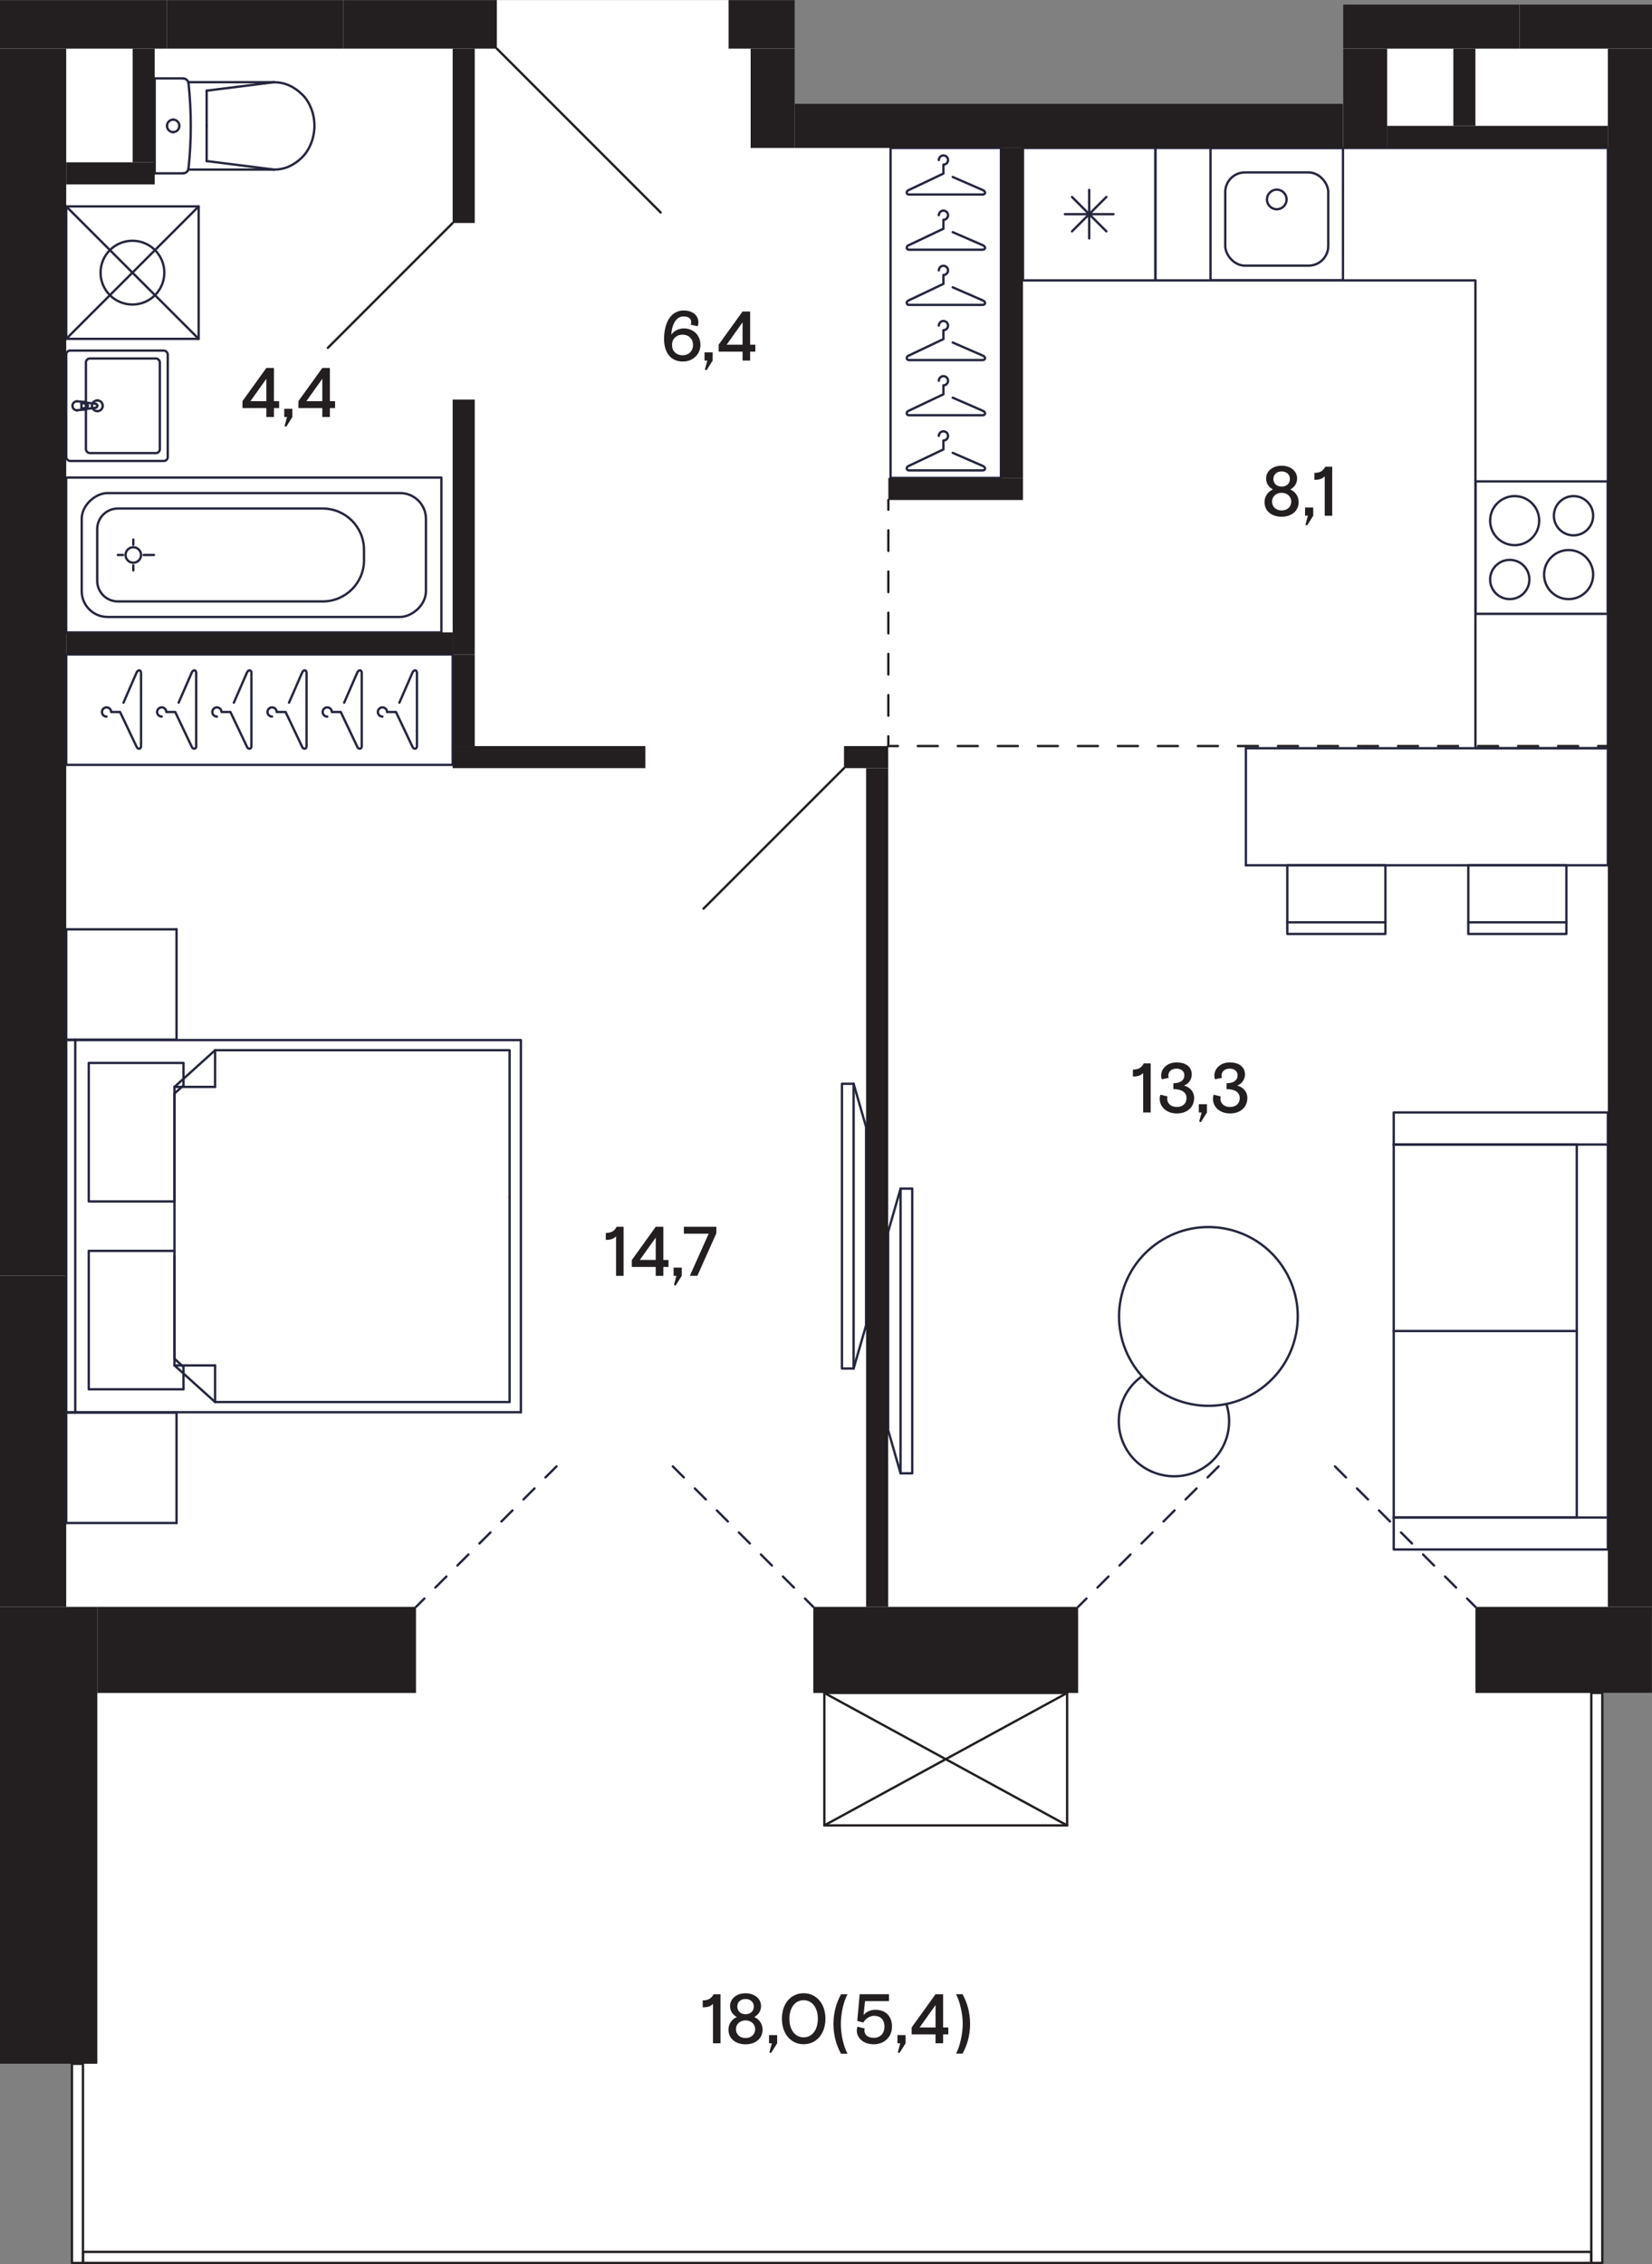 <?xml version="1.0" encoding="UTF-8"?>
<svg xmlns="http://www.w3.org/2000/svg" width="424.35" height="581.55" viewBox="0 0 424.35 581.55">
  <rect x="0" y="0" width="424.35" height="581.55" fill="#808080" stroke="none"/>
  <defs>
    <style>
      .cls-1 {
        stroke-dasharray: 0 0 5.29 5.29;
      }

      .cls-1, .cls-2, .cls-3, .cls-4, .cls-5, .cls-6, .cls-7, .cls-8 {
        fill: none;
        stroke-linecap: round;
        stroke-width: .6px;
      }

      .cls-1, .cls-3, .cls-4 {
        stroke: #231f20;
      }

      .cls-1, .cls-3, .cls-4, .cls-5, .cls-6, .cls-7, .cls-8 {
        stroke-linejoin: round;
      }

      .cls-2 {
        stroke-miterlimit: 10;
      }

      .cls-2, .cls-7, .cls-8 {
        stroke: #24263e;
      }

      .cls-3 {
        stroke-dasharray: 0 0 5.14 5.14;
      }

      .cls-5, .cls-6 {
        stroke: #25263d;
      }

      .cls-6 {
        fill-rule: evenodd;
      }

      .cls-7 {
        stroke-dasharray: 0 0 4 4;
      }

      .cls-9 {
        fill: #fff;
      }

      .cls-9, .cls-10 {
        stroke-width: 0px;
      }

      .cls-10 {
        fill: #231f20;
      }
    </style>
  </defs>
  <g id="background">
    <path class="cls-9" d="M18.28,530.1v51.16c0,.11.09.2.2.2h393.11c.11,0,.2-.09.2-.2v-146.4h12.56V1.14h-79.37v25.52h-140.82V.02h-76.39s-.09,0-.14,0H0v530.08h18.28s0,0,0,0Z"/>
  </g>
  <g id="_Мебель" data-name="Мебель">
    <g>
      <g>
        <line class="cls-8" x1="355.87" y1="236.91" x2="330.67" y2="236.91"/>
        <polyline class="cls-8" points="355.87 222.25 330.67 222.25 330.67 239.89 355.87 239.89 355.87 222.25"/>
      </g>
      <g>
        <line class="cls-8" x1="402.36" y1="236.91" x2="377.16" y2="236.91"/>
        <polyline class="cls-8" points="402.36 222.25 377.16 222.25 377.16 239.89 402.36 239.89 402.36 222.25"/>
      </g>
      <rect class="cls-2" x="320.03" y="192.21" width="92.98" height="30.05" transform="translate(733.04 414.46) rotate(-180)"/>
    </g>
    <g>
      <rect class="cls-8" x="228.76" y="38" width="28.35" height="84.76"/>
      <g>
        <path class="cls-8" d="M244.73,116.32l7.65,3.33c.78.28.96,1.14,0,1.18h-18.9c-.68,0-.83-.89,0-1.18l8.86-4.21v-2.29c.65,0,1.18-.53,1.18-1.18,0-.65-.53-1.18-1.18-1.18s-1.18.53-1.18,1.18"/>
        <path class="cls-8" d="M244.73,102.15l7.65,3.33c.78.28.96,1.14,0,1.18h-18.9c-.68,0-.83-.89,0-1.18l8.86-4.21v-2.29c.65,0,1.18-.53,1.18-1.18,0-.65-.53-1.18-1.18-1.18s-1.18.53-1.18,1.18"/>
        <path class="cls-8" d="M244.73,87.98l7.65,3.33c.78.28.96,1.14,0,1.18h-18.9c-.68,0-.83-.89,0-1.18l8.86-4.21v-2.29c.65,0,1.18-.53,1.18-1.18s-.53-1.18-1.18-1.18-1.18.53-1.18,1.18"/>
        <path class="cls-8" d="M244.73,73.8l7.65,3.33c.78.28.96,1.14,0,1.18h-18.9c-.68,0-.83-.89,0-1.18l8.86-4.21v-2.29c.65,0,1.18-.53,1.18-1.18,0-.65-.53-1.18-1.18-1.18s-1.18.53-1.18,1.18"/>
        <path class="cls-8" d="M244.73,59.63l7.65,3.33c.78.28.96,1.14,0,1.18h-18.9c-.68,0-.83-.89,0-1.18l8.86-4.21v-2.29c.65,0,1.18-.53,1.18-1.18s-.53-1.18-1.18-1.18-1.18.53-1.18,1.18"/>
        <path class="cls-8" d="M244.73,45.46l7.65,3.33c.78.28.96,1.14,0,1.18h-18.9c-.68,0-.83-.89,0-1.18l8.86-4.21v-2.29c.65,0,1.18-.53,1.18-1.18,0-.65-.53-1.18-1.18-1.18s-1.18.53-1.18,1.18"/>
      </g>
    </g>
    <g>
      <rect class="cls-8" x="17.01" y="168.11" width="99.27" height="28.35"/>
      <g>
        <path class="cls-8" d="M102.59,180.49l3.33-7.65c.28-.78,1.14-.96,1.18,0v18.9c0,.68-.89.83-1.18,0l-4.21-8.86h-2.29c0-.65-.53-1.18-1.18-1.18s-1.18.53-1.18,1.18c0,.65.53,1.18,1.18,1.18"/>
        <path class="cls-8" d="M88.41,180.49l3.33-7.65c.28-.78,1.14-.96,1.18,0v18.9c0,.68-.89.83-1.18,0l-4.21-8.86h-2.29c0-.65-.53-1.18-1.18-1.18-.65,0-1.18.53-1.18,1.18s.53,1.18,1.18,1.18"/>
        <path class="cls-8" d="M74.24,180.49l3.33-7.65c.28-.78,1.14-.96,1.18,0v18.9c0,.68-.89.83-1.18,0l-4.21-8.86h-2.29c0-.65-.53-1.18-1.18-1.18s-1.18.53-1.18,1.18.53,1.18,1.18,1.18"/>
        <path class="cls-8" d="M60.07,180.49l3.33-7.65c.28-.78,1.14-.96,1.18,0v18.9c0,.68-.89.83-1.18,0l-4.21-8.86h-2.29c0-.65-.53-1.18-1.18-1.18-.65,0-1.18.53-1.18,1.18,0,.65.53,1.18,1.18,1.18"/>
        <path class="cls-8" d="M45.89,180.49l3.33-7.65c.28-.78,1.14-.96,1.18,0v18.9c0,.68-.89.83-1.18,0l-4.21-8.86h-2.29c0-.65-.53-1.18-1.18-1.18s-1.18.53-1.18,1.18.53,1.18,1.18,1.18"/>
        <path class="cls-8" d="M31.72,180.49l3.33-7.65c.28-.78,1.14-.96,1.18,0v18.9c0,.68-.89.83-1.18,0l-4.21-8.86h-2.29c0-.65-.53-1.18-1.18-1.18-.65,0-1.18.53-1.18,1.18,0,.65.53,1.18,1.18,1.18"/>
      </g>
    </g>
    <g>
      <polyline class="cls-8" points="234.33 378.44 234.33 305.31 231.33 305.31 231.33 378.44 234.33 378.44"/>
      <line class="cls-8" x1="228.14" y1="316.39" x2="231.33" y2="305.31"/>
      <polyline class="cls-8" points="228.14 316.39 228.14 367.36 231.33 378.44"/>
    </g>
    <g>
      <polyline class="cls-8" points="216.27 278.38 216.27 351.51 219.27 351.51 219.27 278.38 216.27 278.38"/>
      <line class="cls-8" x1="222.47" y1="340.43" x2="219.27" y2="351.51"/>
      <polyline class="cls-8" points="222.47 340.43 222.47 289.46 219.27 278.38"/>
    </g>
    <g>
      <line class="cls-8" x1="358.01" y1="293.98" x2="358.01" y2="389.78"/>
      <line class="cls-8" x1="358.01" y1="341.88" x2="405.03" y2="341.88"/>
      <line class="cls-8" x1="405.03" y1="389.78" x2="405.03" y2="293.98"/>
      <line class="cls-8" x1="358.01" y1="293.98" x2="405.03" y2="293.98"/>
      <polyline class="cls-8" points="413.01 285.75 358.01 285.75 358.01 293.98 413.01 293.98"/>
      <line class="cls-8" x1="358.01" y1="389.78" x2="405.03" y2="389.78"/>
      <polyline class="cls-8" points="413.01 285.75 413.01 398 358.01 398 358.01 389.78 413.01 389.78"/>
    </g>
    <g>
      <path class="cls-8" d="M293.35,353.5c-6.23,4.42-7.85,13.02-3.58,19.42s13.14,8.27,19.65,3.93c5.42-3.61,7.55-10.32,5.6-16.22"/>
      <path class="cls-8" d="M323.14,357.23c10.55-7.03,13.39-21.28,6.36-31.83-7.03-10.55-21.29-13.4-31.83-6.36-10.55,7.03-13.39,21.28-6.36,31.83,5.34,8.01,14.84,11.58,23.71,9.76,2.82-.58,5.58-1.7,8.12-3.39Z"/>
    </g>
    <polygon class="cls-6" points="296.79 38 296.79 72.02 378.99 72.02 378.99 192.21 413.01 192.21 413.01 72.02 413.01 67.74 413.01 38 296.79 38"/>
    <g>
      <g>
        <line class="cls-8" x1="45.35" y1="238.7" x2="17.01" y2="238.7"/>
        <line class="cls-8" x1="17.01" y1="238.7" x2="17.01" y2="267.04"/>
        <line class="cls-8" x1="17.01" y1="267.04" x2="45.35" y2="267.04"/>
        <line class="cls-8" x1="45.35" y1="267.04" x2="45.35" y2="238.7"/>
      </g>
      <g>
        <line class="cls-8" x1="45.35" y1="362.85" x2="17.01" y2="362.85"/>
        <line class="cls-8" x1="17.01" y1="362.85" x2="17.01" y2="391.2"/>
        <line class="cls-8" x1="17.01" y1="391.2" x2="45.35" y2="391.2"/>
        <line class="cls-8" x1="45.35" y1="391.2" x2="45.35" y2="362.85"/>
      </g>
      <g>
        <line class="cls-8" x1="44.82" y1="350.72" x2="55.25" y2="350.72"/>
        <line class="cls-8" x1="55.25" y1="360.13" x2="55.25" y2="350.72"/>
        <polyline class="cls-8" points="44.82 307.47 44.82 350.72 55.25 360.13 130.9 360.13 130.9 307.47"/>
        <line class="cls-8" x1="44.82" y1="279.18" x2="55.25" y2="279.18"/>
        <line class="cls-8" x1="55.25" y1="269.76" x2="55.25" y2="279.18"/>
        <polyline class="cls-8" points="130.9 307.47 130.9 269.76 55.25 269.76 44.82 279.18 44.82 307.47"/>
        <polyline class="cls-8" points="44.82 321.3 22.8 321.3 22.8 356.86 47.14 356.86 47.14 351.11 44.82 349.01 44.82 322.58"/>
        <polyline class="cls-8" points="44.82 280.88 47.14 278.79 47.14 273.03 22.8 273.03 22.8 308.6 44.82 308.6 44.82 280.88"/>
        <polyline class="cls-8" points="17.01 267.15 133.8 267.15 133.8 362.74"/>
        <line class="cls-8" x1="133.8" y1="362.74" x2="17.01" y2="362.74"/>
        <line class="cls-8" x1="17.01" y1="362.74" x2="17.01" y2="267.15"/>
        <line class="cls-8" x1="19.33" y1="267.04" x2="19.33" y2="362.85"/>
      </g>
    </g>
  </g>
  <g id="_Сантехника" data-name="Сантехника">
    <g>
      <rect class="cls-5" x="17.01" y="53.03" width="34.02" height="34.02" transform="translate(68.04 140.07) rotate(180)"/>
      <circle class="cls-5" cx="34.02" cy="70.03" r="8.19"/>
      <line class="cls-5" x1="51.03" y1="53.02" x2="17.01" y2="87.04"/>
      <line class="cls-5" x1="51.03" y1="87.04" x2="17.01" y2="53.02"/>
    </g>
    <g>
      <g>
        <path class="cls-5" d="M21.69,103.26c.16.01.31.07.44.15"/>
        <line class="cls-5" x1="21.69" y1="103.26" x2="19.76" y2="103.08"/>
        <path class="cls-5" d="M22.42,104.75c-.07.12-.17.22-.29.29"/>
        <path class="cls-5" d="M22.13,103.41c.45.29.58.89.29,1.34"/>
        <path class="cls-5" d="M22.21,104.23c0,.34-.28.62-.62.62"/>
        <path class="cls-5" d="M21.59,103.6c.34,0,.62.28.62.62"/>
        <polyline class="cls-5" points="21.59 104.85 20.91 104.85 20.91 103.6"/>
        <line class="cls-5" x1="20.91" y1="103.6" x2="21.59" y2="103.6"/>
        <path class="cls-5" d="M18.61,104.23c0-.63.51-1.15,1.15-1.15"/>
        <path class="cls-5" d="M19.76,105.38c-.63,0-1.15-.51-1.15-1.15"/>
        <path class="cls-5" d="M25,104.29c-.03.23-.21.42-.45.45"/>
        <path class="cls-5" d="M24.56,103.72c.28.04.48.29.45.57"/>
        <line class="cls-5" x1="22.13" y1="105.04" x2="24.56" y2="104.74"/>
        <path class="cls-5" d="M22.13,105.04c-.13.08-.28.14-.44.15"/>
        <line class="cls-5" x1="19.76" y1="105.38" x2="21.69" y2="105.19"/>
        <line class="cls-5" x1="24.56" y1="103.72" x2="22.13" y2="103.41"/>
        <line class="cls-5" x1="21.69" y1="103.26" x2="21.69" y2="103.26"/>
        <line class="cls-5" x1="24.56" y1="103.72" x2="24.56" y2="103.72"/>
        <line class="cls-5" x1="22.13" y1="105.04" x2="22.13" y2="105.04"/>
        <line class="cls-5" x1="19.76" y1="105.38" x2="19.76" y2="105.38"/>
        <path class="cls-5" d="M25.01,102.85c.76,0,1.38.62,1.38,1.38"/>
        <path class="cls-5" d="M23.63,104.23c0-.76.62-1.38,1.38-1.38"/>
        <path class="cls-5" d="M25.01,105.61c-.76,0-1.38-.62-1.38-1.38"/>
        <path class="cls-5" d="M26.38,104.23c0,.76-.62,1.38-1.38,1.38"/>
      </g>
      <rect class="cls-5" x="17.01" y="90.06" width="26.08" height="28.35" rx="1.01" ry="1.01" transform="translate(60.1 208.46) rotate(-180)"/>
      <rect class="cls-5" x="22.07" y="92.08" width="18.99" height="24.3" rx="1.01" ry="1.01" transform="translate(63.13 208.46) rotate(-180)"/>
    </g>
    <g>
      <circle class="cls-5" cx="34.24" cy="142.55" r="1.99"/>
      <rect class="cls-5" x="45.31" y="94.37" width="39.78" height="96.38" transform="translate(207.75 77.36) rotate(90)"/>
      <line class="cls-5" x1="31.59" y1="142.55" x2="30.27" y2="142.55"/>
      <line class="cls-5" x1="36.9" y1="142.55" x2="39.55" y2="142.55"/>
      <line class="cls-5" x1="34.24" y1="145.21" x2="34.24" y2="146.53"/>
      <line class="cls-5" x1="34.24" y1="139.9" x2="34.24" y2="138.58"/>
      <rect class="cls-5" x="49.29" y="98.34" width="31.82" height="88.42" rx="6.63" ry="6.63" transform="translate(207.75 77.36) rotate(90)"/>
      <path class="cls-5" d="M93.5,143.88v-2.65c0-5.86-4.75-10.61-10.61-10.61H30.27c-2.93,0-5.3,2.37-5.3,5.3v13.26c0,2.93,2.37,5.3,5.3,5.3h52.63c5.86,0,10.61-4.75,10.61-10.61Z"/>
    </g>
    <g>
      <line class="cls-5" x1="53.08" y1="32.33" x2="53.08" y2="23.29"/>
      <line class="cls-5" x1="39.74" y1="20.14" x2="47.02" y2="20.14"/>
      <line class="cls-5" x1="39.74" y1="44.52" x2="47.02" y2="44.52"/>
      <polyline class="cls-5" points="47.02 20.14 47.28 20.17 47.53 20.24 47.76 20.35 47.97 20.5 48.14 20.69 48.28 20.91 48.38 21.15 48.43 21.4"/>
      <line class="cls-5" x1="48.36" y1="43.56" x2="70.43" y2="43.56"/>
      <polyline class="cls-5" points="48.43 21.4 48.68 24.13 48.86 26.86 48.97 29.59 49 32.33 48.97 35.06 48.86 37.79 48.68 40.52 48.43 43.25"/>
      <line class="cls-5" x1="70.4" y1="21.11" x2="53.08" y2="23.29"/>
      <line class="cls-5" x1="70.4" y1="43.56" x2="53.08" y2="41.37"/>
      <line class="cls-5" x1="53.08" y1="32.33" x2="53.08" y2="41.37"/>
      <path class="cls-5" d="M48.38,21.11s21.26,0,22.05,0"/>
      <polyline class="cls-5" points="48.43 43.25 48.38 43.5 48.29 43.74 48.15 43.96 47.97 44.16 47.76 44.31 47.53 44.43 47.28 44.5 47.02 44.52"/>
      <line class="cls-5" x1="39.74" y1="20.14" x2="39.74" y2="44.52"/>
      <path class="cls-5" d="M46.07,32.33c0,.89-.71,1.6-1.59,1.6"/>
      <path class="cls-5" d="M44.49,30.73c.88,0,1.59.72,1.59,1.6"/>
      <path class="cls-5" d="M42.9,32.33c0-.89.71-1.6,1.59-1.6"/>
      <path class="cls-5" d="M44.49,33.94c-.88,0-1.59-.72-1.59-1.6"/>
      <path class="cls-5" d="M70.43,43.56c1.17,0,2.72-.26,3.98-.88,2-.94,3.32-2.4,3.32-2.4,0,0,1.37-1.29,2.25-3.64.4-1.02.79-2.64.79-4.29,0-1.6-.27-2.99-.76-4.3-.51-1.36-1.23-2.62-2.25-3.64-1.99-2.01-4.4-3.28-7.33-3.28"/>
    </g>
    <g>
      <rect class="cls-5" x="310.96" y="38" width="34.02" height="34.02" transform="translate(655.93 110.01) rotate(-180)"/>
      <rect class="cls-5" x="314.74" y="44.3" width="26.46" height="23.94" rx="5.04" ry="5.04" transform="translate(655.93 112.53) rotate(-180)"/>
      <circle class="cls-5" cx="327.97" cy="51.23" r="2.52"/>
    </g>
    <g>
      <rect class="cls-5" x="262.77" y="38" width="34.02" height="34.02" transform="translate(224.77 334.79) rotate(-90)"/>
      <line class="cls-5" x1="275.37" y1="50.6" x2="284.19" y2="59.42"/>
      <line class="cls-5" x1="284.19" y1="50.6" x2="275.37" y2="59.42"/>
      <line class="cls-5" x1="279.78" y1="48.77" x2="279.78" y2="61.24"/>
      <line class="cls-5" x1="286.02" y1="55.01" x2="273.54" y2="55.01"/>
    </g>
    <g>
      <rect class="cls-5" x="378.99" y="123.65" width="34.02" height="34.02"/>
      <circle class="cls-5" cx="387.81" cy="148.85" r="5.04"/>
      <circle class="cls-5" cx="404.19" cy="132.47" r="5.04"/>
      <circle class="cls-5" cx="389.07" cy="133.73" r="6.3"/>
      <circle class="cls-5" cx="402.93" cy="147.59" r="6.3"/>
    </g>
  </g>
  <g id="_Перегородки_пунктир" data-name="_Перегородки пунктир">
    <g id="LWPOLYLINE">
      <rect class="cls-10" x="228.19" y="122.76" width="34.58" height="5.67"/>
    </g>
    <g id="LWPOLYLINE-2" data-name="LWPOLYLINE">
      <rect class="cls-10" x="257.1" y="38" width="5.67" height="84.76"/>
    </g>
    <g id="LWPOLYLINE-3" data-name="LWPOLYLINE">
      <rect class="cls-10" x="216.8" y="191.64" width="11.34" height="5.67"/>
    </g>
    <g id="LWPOLYLINE-4" data-name="LWPOLYLINE">
      <rect class="cls-10" x="222.47" y="197.31" width="5.67" height="215.43"/>
    </g>
    <g id="LWPOLYLINE-5" data-name="LWPOLYLINE">
      <rect class="cls-10" x="116.28" y="191.64" width="49.49" height="5.67"/>
    </g>
    <g id="LWPOLYLINE-6" data-name="LWPOLYLINE">
      <rect class="cls-10" x="116.28" y="168.12" width="5.67" height="23.52"/>
    </g>
  </g>
  <g id="_Решетки">
    <g id="LWPOLYLINE-7" data-name="LWPOLYLINE">
      <rect class="cls-4" x="211.75" y="434.85" width="62.36" height="34.02"/>
    </g>
    <g>
      <line class="cls-4" x1="274.11" y1="434.85" x2="211.75" y2="468.87"/>
      <line class="cls-4" x1="211.75" y1="434.85" x2="274.11" y2="468.87"/>
    </g>
  </g>
  <g id="_Ограждение_балкона_террас" data-name="_Ограждение балкона_террас">
    <g id="LWPOLYLINE-8" data-name="LWPOLYLINE">
      <rect class="cls-4" x="18.48" y="530.1" width="2.83" height="51.16"/>
    </g>
    <g id="LWPOLYLINE-9" data-name="LWPOLYLINE">
      <rect class="cls-4" x="408.76" y="434.85" width="2.83" height="146.4"/>
    </g>
    <g id="LWPOLYLINE-10" data-name="LWPOLYLINE">
      <rect class="cls-4" x="21.32" y="578.42" width="387.44" height="2.83"/>
    </g>
  </g>
  <g id="_Двери_терраса">
    <g id="LWPOLYLINE-11" data-name="LWPOLYLINE">
      <line class="cls-7" x1="172.83" y1="376.66" x2="208.91" y2="412.74"/>
    </g>
    <g id="LWPOLYLINE-12" data-name="LWPOLYLINE">
      <line class="cls-7" x1="142.95" y1="376.66" x2="106.87" y2="412.74"/>
    </g>
    <g id="LWPOLYLINE-13" data-name="LWPOLYLINE">
      <line class="cls-7" x1="342.91" y1="376.66" x2="378.99" y2="412.74"/>
    </g>
    <g id="LWPOLYLINE-14" data-name="LWPOLYLINE">
      <line class="cls-7" x1="313.02" y1="376.66" x2="276.94" y2="412.74"/>
    </g>
  </g>
  <g id="_Двери">
    <g id="LWPOLYLINE-15" data-name="LWPOLYLINE">
      <line class="cls-4" x1="180.72" y1="233.39" x2="216.8" y2="197.31"/>
    </g>
    <g id="LWPOLYLINE-16" data-name="LWPOLYLINE">
      <line class="cls-4" x1="84.21" y1="89.35" x2="116.28" y2="57.28"/>
    </g>
    <g id="LWPOLYLINE-17" data-name="LWPOLYLINE">
      <line class="cls-4" x1="169.71" y1="54.58" x2="127.62" y2="12.49"/>
    </g>
  </g>
  <g id="_Разделители_помещений" data-name="_Разделители помещений">
    <g id="LINE">
      <g>
        <line class="cls-4" x1="413.01" y1="191.64" x2="410.51" y2="191.64"/>
        <line class="cls-3" x1="405.37" y1="191.64" x2="233.21" y2="191.63"/>
        <line class="cls-4" x1="230.64" y1="191.63" x2="228.14" y2="191.63"/>
      </g>
    </g>
    <g id="LINE-2" data-name="LINE">
      <g>
        <line class="cls-4" x1="228.19" y1="128.43" x2="228.19" y2="130.93"/>
        <line class="cls-1" x1="228.19" y1="136.22" x2="228.19" y2="186.49"/>
        <line class="cls-4" x1="228.19" y1="189.13" x2="228.19" y2="191.63"/>
      </g>
    </g>
  </g>
  <g id="_Перегородки">
    <g id="LWPOLYLINE-18" data-name="LWPOLYLINE">
      <rect class="cls-10" x="116.28" y="12.49" width="5.67" height="44.79"/>
    </g>
    <g id="LWPOLYLINE-19" data-name="LWPOLYLINE">
      <rect class="cls-10" x="116.28" y="102.63" width="5.67" height="65.49"/>
    </g>
    <g id="LWPOLYLINE-20" data-name="LWPOLYLINE">
      <rect class="cls-10" x="17.01" y="162.44" width="99.27" height="5.67"/>
    </g>
  </g>
  <g id="_Монолит">
    <g id="LWPOLYLINE-21" data-name="LWPOLYLINE">
      <rect class="cls-10" y=".02" width="42.82" height="12.47"/>
    </g>
    <g id="LWPOLYLINE-22" data-name="LWPOLYLINE">
      <rect class="cls-10" x="42.82" y=".02" width="45.39" height="12.47"/>
    </g>
    <g id="LWPOLYLINE-23" data-name="LWPOLYLINE">
      <rect class="cls-10" x="88.21" y=".02" width="39.41" height="12.47"/>
    </g>
    <g id="LWPOLYLINE-24" data-name="LWPOLYLINE">
      <rect class="cls-10" x="187.15" y=".02" width="17.01" height="12.47"/>
    </g>
    <g id="LWPOLYLINE-25" data-name="LWPOLYLINE">
      <rect class="cls-10" x="192.82" y="12.49" width="11.34" height="25.51"/>
    </g>
    <g id="LWPOLYLINE-26" data-name="LWPOLYLINE">
      <rect class="cls-10" x="204.15" y="26.66" width="140.82" height="11.34"/>
    </g>
    <g id="LWPOLYLINE-27" data-name="LWPOLYLINE">
      <rect class="cls-10" x="344.98" y="12.49" width="11.34" height="25.51"/>
    </g>
    <g id="LWPOLYLINE-28" data-name="LWPOLYLINE">
      <rect class="cls-10" x="344.98" y="1.14" width="45.35" height="11.35"/>
    </g>
    <g id="LWPOLYLINE-29" data-name="LWPOLYLINE">
      <rect class="cls-10" x="390.33" y="1.14" width="34.02" height="11.35"/>
    </g>
    <g id="LWPOLYLINE-30" data-name="LWPOLYLINE">
      <rect class="cls-10" x="413.01" y="12.49" width="11.34" height="400.25"/>
    </g>
    <g id="LWPOLYLINE-31" data-name="LWPOLYLINE">
      <rect class="cls-10" x="356.31" y="32.33" width="56.69" height="5.67"/>
    </g>
    <g id="LWPOLYLINE-32" data-name="LWPOLYLINE">
      <rect class="cls-10" x="373.32" y="12.49" width="5.67" height="19.84"/>
    </g>
    <g id="LWPOLYLINE-33" data-name="LWPOLYLINE">
      <rect class="cls-10" y="12.49" width="17.01" height="315.21"/>
    </g>
    <g id="LWPOLYLINE-34" data-name="LWPOLYLINE">
      <rect class="cls-10" y="327.7" width="17.01" height="85.04"/>
    </g>
    <g id="LWPOLYLINE-35" data-name="LWPOLYLINE">
      <rect class="cls-10" y="412.74" width="25" height="117.35"/>
    </g>
    <g id="LWPOLYLINE-36" data-name="LWPOLYLINE">
      <rect class="cls-10" x="25" y="412.74" width="81.86" height="22.11"/>
    </g>
    <g id="LWPOLYLINE-37" data-name="LWPOLYLINE">
      <rect class="cls-10" x="208.91" y="412.74" width="68.03" height="22.11"/>
    </g>
    <g id="LWPOLYLINE-38" data-name="LWPOLYLINE">
      <rect class="cls-10" x="378.99" y="412.74" width="45.35" height="22.11"/>
    </g>
    <g id="LWPOLYLINE-39" data-name="LWPOLYLINE">
      <rect class="cls-10" x="17.01" y="41.69" width="22.74" height="5.67"/>
    </g>
    <g id="LWPOLYLINE-40" data-name="LWPOLYLINE">
      <rect class="cls-10" x="34.07" y="12.49" width="5.67" height="29.2"/>
    </g>
  </g>
  <g id="_Текст_мебель" data-name="_Текст мебель">
    <g>
      <path class="cls-10" d="M183.16,514.7c-.65.67-1.4.9-2.65.9v-1.78c1.42,0,2.23-.5,2.79-1.58h1.78v12.6h-1.93v-10.14Z"/>
      <path class="cls-10" d="M189.28,518.09c-1.1-.58-1.75-1.58-1.75-2.81,0-1.91,1.67-3.29,3.98-3.29s3.98,1.39,3.98,3.29c0,1.22-.65,2.23-1.75,2.81,1.3.59,2.14,1.76,2.14,3.26,0,2.23-1.78,3.75-4.38,3.75s-4.38-1.51-4.38-3.75c0-1.49.85-2.67,2.14-3.26ZM191.51,518.95c-1.39,0-2.47.95-2.47,2.27s1.03,2.27,2.47,2.27,2.47-.95,2.47-2.27-1.08-2.27-2.47-2.27ZM191.51,513.46c-1.21,0-2.12.74-2.12,1.95s.9,1.96,2.12,1.96,2.12-.76,2.12-1.96-.92-1.95-2.12-1.95Z"/>
      <path class="cls-10" d="M197.63,527.16l.63-2.32h-.72v-2.11h2.09v2.11l-1.57,2.5-.43-.18Z"/>
      <path class="cls-10" d="M206.43,511.98c3.24,0,5.6,2.65,5.6,6.55s-2.36,6.55-5.6,6.55-5.58-2.65-5.58-6.55,2.32-6.55,5.58-6.55ZM206.43,513.77c-2.12,0-3.66,1.84-3.66,4.77s1.53,4.77,3.66,4.77,3.65-1.84,3.65-4.77-1.53-4.77-3.65-4.77Z"/>
      <path class="cls-10" d="M216.03,512.24h1.67c-.5.95-.92,2.12-1.24,3.53-.31,1.41-.47,2.77-.47,4.11s.16,2.7.47,4.11c.32,1.4.74,2.58,1.24,3.53h-1.67c-1.17-2.11-1.94-4.7-1.94-7.63s.77-5.53,1.94-7.63Z"/>
      <path class="cls-10" d="M220.27,520.59l1.84.43c-.05.16-.07.34-.07.5,0,1.21.95,1.91,2.41,1.91,1.64,0,2.74-1.1,2.74-2.88s-1.03-2.77-2.68-2.77c-1.1,0-2.18.72-2.75,1.73l-1.55-.42.61-6.86h7.54v1.78h-6.16l-.38,3.57c.74-.88,1.91-1.35,3.01-1.35,2.74,0,4.3,1.71,4.3,4.32s-1.93,4.54-4.68,4.54-4.36-1.67-4.36-3.55c0-.34.05-.65.18-.95Z"/>
      <path class="cls-10" d="M230.62,527.16l.63-2.32h-.72v-2.11h2.09v2.11l-1.57,2.5-.43-.18Z"/>
      <path class="cls-10" d="M240.31,522.55h-6.14v-1.78l6.14-8.53h1.95v8.53h1.33v1.78h-1.33v2.29h-1.95v-2.29ZM240.31,520.77v-5.74l-4.09,5.74h4.09Z"/>
      <path class="cls-10" d="M246.8,515.76c-.31-1.4-.72-2.57-1.22-3.53h1.67c1.17,2.11,1.94,4.7,1.94,7.63s-.77,5.53-1.94,7.63h-1.67c.5-.95.92-2.12,1.22-3.53.32-1.4.49-2.77.49-4.11s-.16-2.7-.49-4.11Z"/>
    </g>
    <g>
      <path class="cls-10" d="M171.3,82.9c.85-2.02,2.38-3.15,4.3-3.15,2.32,0,3.8,1.26,3.8,3.06,0,.32-.05.65-.18.99l-1.8-.4c.09-.22.13-.43.13-.63,0-.94-.72-1.49-1.94-1.49-.92,0-1.67.43-2.23,1.31-.56.88-.86,2-.95,3.37.74-1.01,1.94-1.6,3.24-1.6,2.45,0,4.25,1.76,4.25,4.2.05,2.36-1.96,4.36-4.56,4.3-2.92,0-4.79-2.14-4.79-5.82,0-1.51.25-2.9.74-4.14ZM175.33,85.96c-.76,0-1.4.23-1.93.72s-.77,1.12-.77,1.93.25,1.44.77,1.93c.52.49,1.17.72,1.93.72,1.51,0,2.68-1.01,2.68-2.65s-1.17-2.65-2.68-2.65Z"/>
      <path class="cls-10" d="M181.06,94.93l.63-2.32h-.72v-2.11h2.09v2.11l-1.57,2.5-.43-.18Z"/>
      <path class="cls-10" d="M190.74,90.32h-6.14v-1.78l6.14-8.53h1.95v8.53h1.33v1.78h-1.33v2.29h-1.95v-2.29ZM190.74,88.54v-5.74l-4.09,5.74h4.09Z"/>
    </g>
    <g>
      <path class="cls-10" d="M326.98,125.72c-1.1-.58-1.75-1.58-1.75-2.81,0-1.91,1.67-3.29,3.98-3.29s3.98,1.39,3.98,3.29c0,1.22-.65,2.23-1.75,2.81,1.3.59,2.14,1.76,2.14,3.26,0,2.23-1.78,3.75-4.38,3.75s-4.38-1.51-4.38-3.75c0-1.49.85-2.67,2.14-3.26ZM329.22,126.58c-1.39,0-2.47.95-2.47,2.27s1.03,2.27,2.47,2.27,2.47-.95,2.47-2.27-1.08-2.27-2.47-2.27ZM329.22,121.09c-1.21,0-2.12.74-2.12,1.94s.9,1.96,2.12,1.96,2.12-.76,2.12-1.96-.92-1.94-2.12-1.94Z"/>
      <path class="cls-10" d="M335.33,134.79l.63-2.32h-.72v-2.11h2.09v2.11l-1.57,2.5-.43-.18Z"/>
      <path class="cls-10" d="M340.29,122.34c-.65.67-1.4.9-2.65.9v-1.78c1.42,0,2.23-.5,2.79-1.58h1.78v12.6h-1.93v-10.14Z"/>
    </g>
    <g>
      <path class="cls-10" d="M68.42,104.82h-6.14v-1.78l6.14-8.53h1.95v8.53h1.33v1.78h-1.33v2.29h-1.95v-2.29ZM68.42,103.04v-5.74l-4.09,5.74h4.09Z"/>
      <path class="cls-10" d="M73.1,109.43l.63-2.32h-.72v-2.11h2.09v2.11l-1.57,2.5-.43-.18Z"/>
      <path class="cls-10" d="M82.79,104.82h-6.14v-1.78l6.14-8.53h1.95v8.53h1.33v1.78h-1.33v2.29h-1.95v-2.29ZM82.79,103.04v-5.74l-4.09,5.74h4.09Z"/>
    </g>
    <g>
      <path class="cls-10" d="M158.26,317.57c-.65.67-1.4.9-2.65.9v-1.78c1.42,0,2.23-.5,2.79-1.58h1.78v12.6h-1.93v-10.14Z"/>
      <path class="cls-10" d="M168.44,325.42h-6.14v-1.78l6.14-8.53h1.95v8.53h1.33v1.78h-1.33v2.29h-1.95v-2.29ZM168.44,323.63v-5.74l-4.09,5.74h4.09Z"/>
      <path class="cls-10" d="M173.12,330.03l.63-2.32h-.72v-2.11h2.09v2.11l-1.57,2.5-.43-.18Z"/>
      <path class="cls-10" d="M182.04,316.88h-6.37v-1.78h8.34v1.67l-4.88,10.93h-1.93l4.84-10.82Z"/>
    </g>
    <g>
      <path class="cls-10" d="M293.66,275.61c-.65.67-1.4.9-2.65.9v-1.78c1.42,0,2.23-.5,2.79-1.58h1.78v12.6h-1.93v-10.14Z"/>
      <path class="cls-10" d="M298.07,281.18l1.84.45c-.05.16-.09.36-.09.59,0,1.24,1.01,2.12,2.47,2.12s2.49-.85,2.49-2.29c0-1.57-1.37-2.3-3.38-2.3v-1.51c1.85,0,2.83-.81,2.83-2.02,0-1.06-.79-1.73-2.03-1.73s-2.09.72-2.09,1.78c0,.22.04.41.11.58l-1.8.38c-.11-.32-.16-.63-.16-.94,0-1.84,1.6-3.4,3.96-3.4,2.5,0,3.91,1.26,3.91,3.08,0,1.28-.76,2.38-1.98,2.86,1.51.45,2.59,1.55,2.59,3.19,0,2.43-1.85,3.98-4.43,3.98-2.75,0-4.41-1.76-4.41-3.75,0-.41.07-.77.2-1.08Z"/>
      <path class="cls-10" d="M308.03,288.07l.63-2.32h-.72v-2.11h2.09v2.11l-1.57,2.5-.43-.18Z"/>
      <path class="cls-10" d="M311.74,281.18l1.84.45c-.05.16-.09.36-.09.59,0,1.24,1.01,2.12,2.47,2.12s2.49-.85,2.49-2.29c0-1.57-1.37-2.3-3.38-2.3v-1.51c1.85,0,2.83-.81,2.83-2.02,0-1.06-.79-1.73-2.03-1.73s-2.09.72-2.09,1.78c0,.22.04.41.11.58l-1.8.38c-.11-.32-.16-.63-.16-.94,0-1.84,1.6-3.4,3.96-3.4,2.5,0,3.91,1.26,3.91,3.08,0,1.28-.76,2.38-1.98,2.86,1.51.45,2.59,1.55,2.59,3.19,0,2.43-1.85,3.98-4.43,3.98-2.75,0-4.41-1.76-4.41-3.75,0-.41.07-.77.2-1.08Z"/>
    </g>
  </g>
</svg>